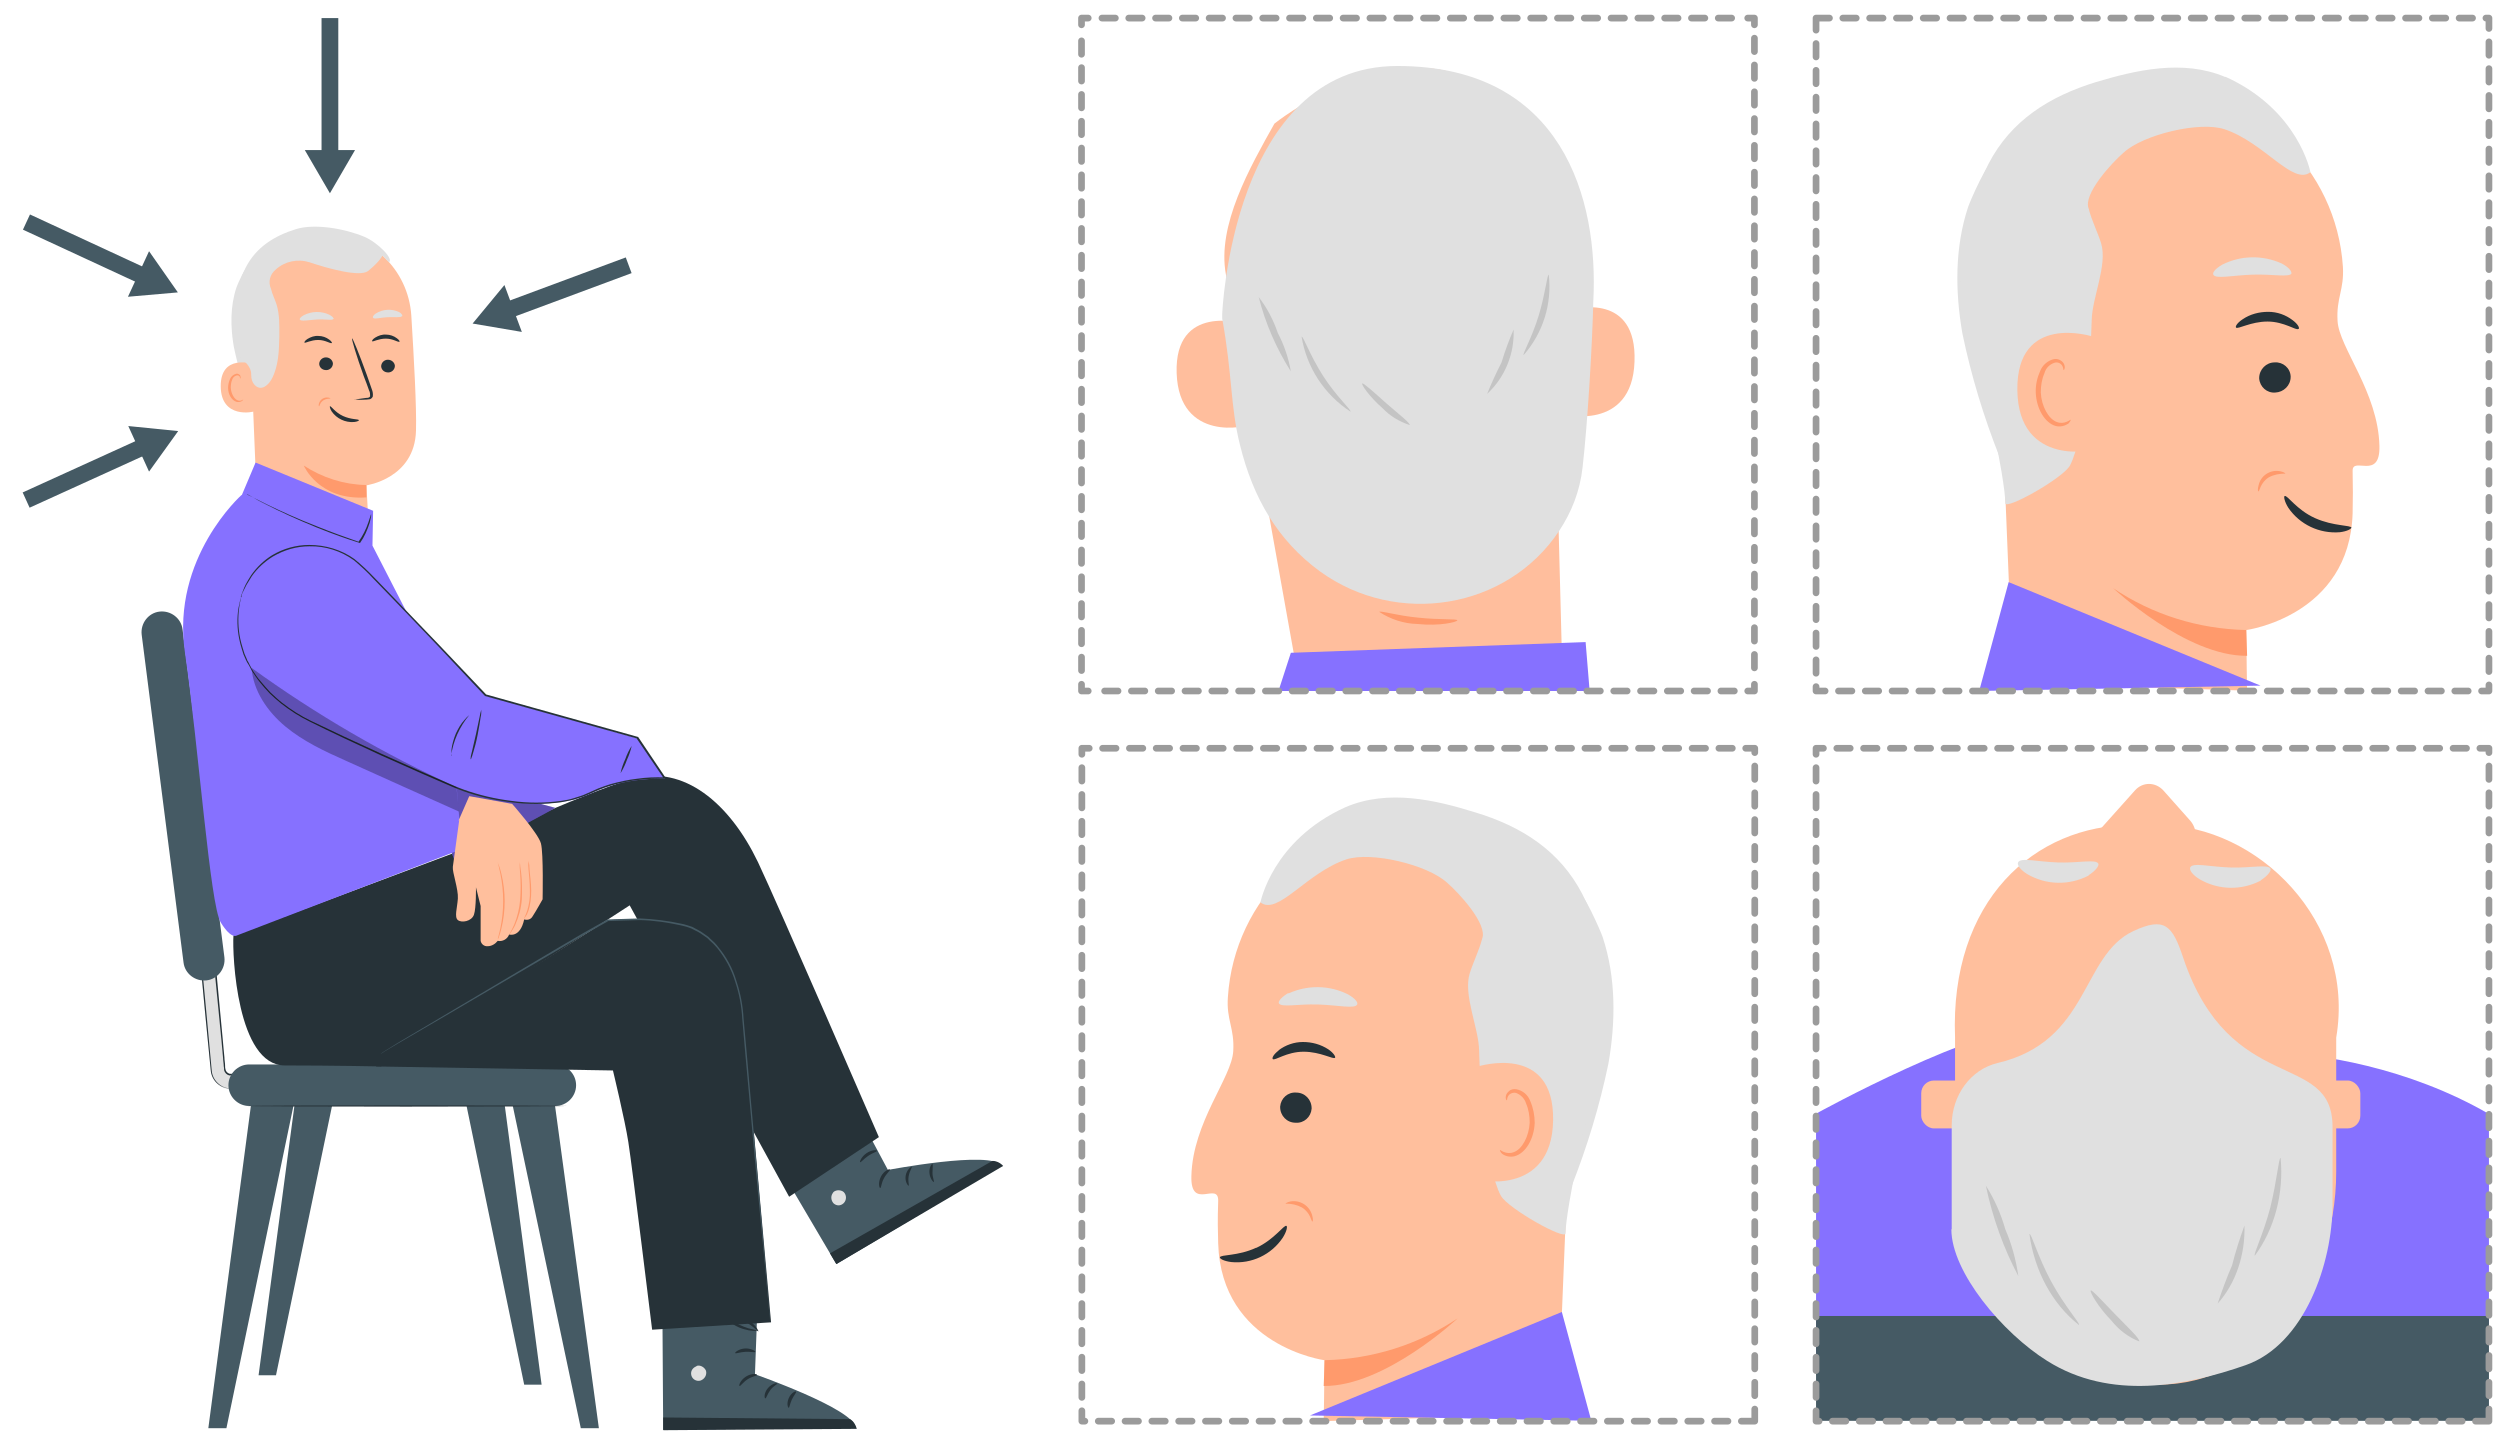 <?xml version="1.0" encoding="UTF-8"?>
<svg xmlns="http://www.w3.org/2000/svg" version="1.1" viewBox="0 0 746.4 427.2">
  <defs>
    <style>
      .cls-1 {
        fill: #e0e0e0;
      }

      .cls-2 {
        fill: #ffbe9d;
      }

      .cls-3 {
        stroke-dasharray: 4;
      }

      .cls-3,
      .cls-4,
      .cls-5,
      .cls-6 {
        fill: none;
      }

      .cls-3,
      .cls-4,
      .cls-6 {
        stroke: #9b9b9b;
        stroke-linecap: round;
        stroke-linejoin: round;
        stroke-width: 2px;
      }

      .cls-7 {
        fill: #8671ff;
      }

      .cls-8 {
        fill: #263238;
      }

      .cls-9 {
        fill: #c4c4c4;
      }

      .cls-5 {
        stroke: #455a64;
        stroke-miterlimit: 10;
        stroke-width: 5px;
      }

      .cls-6 {
        stroke-dasharray: 4 4;
      }

      .cls-10 {
        opacity: .3;
      }

      .cls-11 {
        fill: #ffbf9d;
      }

      .cls-12 {
        fill: #455a64;
      }

      .cls-13 {
        fill: #ff9a6c;
      }

      #back-arrow,
      #back {
        animation: back 15s infinite;
      }

      @keyframes top {

        0%,
        100% {
          opacity: 0;
        }

        10%,
        95% {
          opacity: 1;
        }
      }

      #right-arrow,
      #right {
        animation: right 15s infinite;
      }

      @keyframes right {

        0%,
        20%,
        100% {
          opacity: 0;
        }

        25%,
        95% {
          opacity: 1;
        }
      }

      #left-arrow,
      #left {
        animation: left 15s infinite;
      }

      @keyframes left {

        0%,
        45%,
        100% {
          opacity: 0;
        }

        50%,
        95% {
          opacity: 1;
        }
      }

      #top-arrow,
      #top {
        animation: top 15s infinite;
      }

      @keyframes top {

        0%,
        70%,
        100% {
          opacity: 0;
        }

        75%,
        95% {
          opacity: 1;
        }
      }
    </style>
  </defs>
  <!-- Generator: Adobe Illustrator 28.7.1, SVG Export Plug-In . SVG Version: 1.2.0 Build 142)  -->
  <g>
    <g id="man-sitting">
      <g id="man">
        <path class="cls-1"
          d="M74.6,325.2h-5.7c-3,0-5.6-2.3-5.9-5.2-1.1-9.3-3.4-35.4-3.4-35.6l4.1-.4c0,.3,2.3,26.2,3.4,35.5.1.9.9,1.6,1.9,1.6h5.7v4.1Z" />
        <path class="cls-8"
          d="M74.6,325.2c0,0,0-.2,0-.3v-.8c0-.7,0-1.7,0-3h0c0,0-3.2,0-3.2,0h-1.9c-.3,0-.7,0-1,0-.8-.2-1.4-.8-1.6-1.6,0-.4,0-.8-.1-1.2,0-.8-.2-1.6-.2-2.4l-.5-5.4-2.6-26.6.3.2-3,.3h-1.1c0,0,.2-.2.2-.2,1.3,13.8,2.5,26.3,3.3,35.3.1,2,1.3,3.8,3.1,4.8,1.6.9,3.2.6,4.4.7h2.9c0,0,.8,0,.8,0h.3-3.9c-.6,0-1.3,0-2.1,0-3.1-.1-5.6-2.5-5.8-5.6-.9-9-2.1-21.5-3.4-35.3v-.2h1.3c0,0,3-.4,3-.4h.2v.2c.9,9.9,1.8,19,2.5,26.6.2,1.9.3,3.7.5,5.4,0,.8.2,1.7.2,2.4,0,.4,0,.8.1,1.1.1.7.6,1.2,1.3,1.4.3,0,.7,0,1,0h5.1c0,1.4,0,2.4,0,3.2v.8c0,.1,0,.2,0,.4Z" />
        <path class="cls-12"
          d="M165.8,330.2h-91.4c-3.4,0-6.2-2.8-6.2-6.2h0c0-3.4,2.8-6.2,6.2-6.2h91.4c3.4,0,6.2,2.8,6.2,6.2h0c0,3.4-2.8,6.2-6.2,6.2h0Z" />
        <path class="cls-12"
          d="M54.8,287.4l-12.5-97.9c-.4-3.4,2-6.5,5.3-6.9,0,0,0,0,0,0h0c3.4-.4,6.5,2,6.9,5.3l12.5,97.9c.4,3.4-2,6.5-5.3,6.9h0c-3.4.4-6.5-2-6.9-5.3,0,0,0,0,0,0Z" />
        <polygon class="cls-12" points="165.2 326.4 178.8 426.4 173.4 426.4 153.1 330.2 165.2 326.4" />
        <polygon class="cls-12" points="75.4 326.4 62.2 426.4 67.6 426.4 87.6 330.2 75.4 326.4" />
        <polygon class="cls-12" points="89.9 315.1 77.2 410.6 82.4 410.6 101.5 318.8 89.9 315.1" />
        <polygon class="cls-12" points="137.5 321.5 156.5 413.4 161.7 413.4 149.1 317.9 137.5 321.5" />
        <path class="cls-8" d="M169.2,330.2c0,.1-21.5.2-48,.2s-48-.1-48-.2,21.5-.2,48-.2,48,.1,48,.2Z" />
        <path class="cls-1"
          d="M74.9,120.6c-2.2-5.5-3.9-11.3-5.1-17.1-1-5.9-1.1-12,.8-17.7.3-.9,2.8-6.6,3.7-6.5.6,0-.8,5.4-.5,5.9,3.3,5.2,4.4,11.6,4.1,17.8-.3,6-1.3,11.9-2.9,17.7" />
        <path class="cls-11"
          d="M76.8,152.3l-2.2-54c-1-14.9,5.7-28.3,20.6-28.9h1.6c13.8.2,25.1,11,26,24.8.8,13,1.6,27.4,1.4,34.4-.4,14.3-14.8,16.3-14.8,16.3,0,0,.6,10.4.7,14.6,0,0-1.5,1.1-14.9,1.6-13.4.5-18.4-8.7-18.4-8.7Z" />
        <path class="cls-13" d="M109.3,144.8c-6.6-.1-13.1-2.2-18.6-5.8,0,0,4.4,10.5,18.7,9.5v-3.6Z" />
        <path class="cls-8"
          d="M117.9,109.2c0,1.1-.9,2-2,2-1.1,0-2-.7-2.1-1.8,0,0,0,0,0,0,0-1.1.9-2,2-2,1.1,0,2,.8,2.1,1.8,0,0,0,0,0,0Z" />
        <path class="cls-8"
          d="M119.2,102c-.3.3-1.8-.9-4-.9s-3.8,1-4.1.8c-.1-.1.1-.6.9-1.1,1-.6,2.1-1,3.3-.9,1.1,0,2.3.4,3.2,1.1.7.5.9,1,.8,1.1Z" />
        <path class="cls-8"
          d="M99.4,108.5c0,1.1-.9,2-2,2-1.1,0-2-.7-2.1-1.8,0,0,0,0,0,0,0-1.1.9-2,2-2,1.1,0,2,.8,2.1,1.8,0,0,0,0,0,0Z" />
        <path class="cls-8"
          d="M99,102.4c-.3.3-1.8-.9-4-.9s-3.8,1-4.1.8c-.1-.1.1-.6.9-1.1,1-.6,2.1-1,3.3-.9,1.1,0,2.3.4,3.2,1.1.7.5.9,1,.8,1.1Z" />
        <path class="cls-8"
          d="M105.7,119.4c0-.1,1.4-.3,3.6-.6.6,0,1.1-.1,1.2-.5,0-.6,0-1.2-.3-1.7-.5-1.4-1-2.8-1.6-4.3-2.2-6.1-3.7-11.2-3.5-11.3s2.2,4.8,4.4,10.9l1.5,4.3c.3.7.4,1.5.3,2.2-.2.4-.5.7-.9.8-.3,0-.6.1-.9.1-1.2.1-2.4.1-3.7,0Z" />
        <path class="cls-1"
          d="M99.5,95.2c-.3.6-2.4,0-5,.2s-4.7.6-5,0c-.1-.3.3-.8,1.2-1.3,2.4-1.2,5.2-1.3,7.7-.1.9.5,1.3,1,1.2,1.3Z" />
        <path class="cls-1"
          d="M120,94.4c-.4.5-2.2.2-4.3.3s-3.9.7-4.3.2c-.2-.2,0-.8.8-1.3,2.1-1.3,4.7-1.5,7-.4.7.4,1,.9.9,1.2Z" />
        <path class="cls-11" d="M75.6,108.7c-.2-.1-9.8-3.1-9.7,6.7s9.9,7.6,10,7.4-.3-14.1-.3-14.1Z" />
        <path class="cls-13"
          d="M72.7,119.2s-.2.1-.5.3c-.4.2-.9.2-1.3,0-1-.4-1.9-2-2-3.7,0-.8.1-1.7.4-2.4.2-.6.6-1.1,1.3-1.3.4-.1.8,0,1,.4.1.3,0,.5.1.5s.2-.2.1-.6c0-.2-.2-.5-.4-.6-.3-.2-.6-.3-.9-.2-.8.2-1.5.8-1.8,1.5-.4.9-.6,1.8-.6,2.7,0,2,1.1,3.8,2.6,4.2.5.1,1.1,0,1.6-.3.3-.3.3-.5.3-.5Z" />
        <path class="cls-1"
          d="M116.1,78.3c1.6-.9-3.3-5.9-7.3-7.6-6-2.5-14.9-4-20.4-2.3-6.5,2-11.9,5.4-15,11.4-3,6.1-4.4,13-3.9,19.8,0,2.1.5,4.1,1.5,6,1.4,2.1,4.1,3.4,4,6.4,0,1.1.3,2.2,1.1,3,1.9,1.9,4,0,5-1.8,2.1-3.9,2.2-8.5,2.3-12.9,0-3.1.1-6.3-.8-9.3-.5-1.6-1.3-3.1-1.7-4.8-.9-2-.3-4.3,1.4-5.7,2.7-2.5,6.6-3.3,10.1-2.2,5.6,1.9,15.1,4.5,17.5,2.6,3.5-2.8,4.3-4.6,4.3-4.6l2,2.1Z" />
        <path class="cls-8"
          d="M107.2,125.4c0,.2-.5.5-1.5.6-2.6.2-5.2-1-6.7-3.2-.5-.8-.6-1.5-.5-1.5.3-.2,1.5,1.8,3.9,2.9s4.6.9,4.7,1.2Z" />
        <path class="cls-13"
          d="M95.2,121.3c0,0-.1-.3,0-.7.3-1.3,1.5-2.1,2.8-1.9.4,0,.7.3.7.3-.7,0-1.5.1-2.1.5-1.1.7-1.2,1.8-1.3,1.8Z" />
        <path class="cls-12" d="M226.5,380.6l-1.1,29.7s29.7,10.4,30,15.9l-57.4.7-.3-46.3h28.8Z" />
        <path class="cls-1"
          d="M208,407.9c-1.2.4-1.9,1.5-1.6,2.7.3,1.2,1.5,1.9,2.7,1.6,1.2-.4,2-1.6,1.7-2.9-.4-1.1-1.9-2-3-1.4" />
        <path class="cls-8" d="M198,426.9v-3.7l55.8.5c1,.6,1.7,1.7,2,2.9l-57.7.4Z" />
        <path class="cls-8" d="M226,410.5c0,.3-1.4.4-2.8,1.3s-2.1,2.1-2.4,2,.2-1.7,1.9-2.8,3.4-.8,3.3-.5Z" />
        <path class="cls-8" d="M232.1,413c0,.3-1.2.8-2.1,2s-1.2,2.5-1.5,2.5-.5-1.6.8-3.1,2.9-1.6,2.9-1.3Z" />
        <path class="cls-8" d="M235.5,420.3c-.3,0-.7-1.3,0-2.9s2.1-2.2,2.2-1.9-.7,1.1-1.3,2.4-.7,2.5-1,2.5Z" />
        <path class="cls-8" d="M225.5,403.6c-.1.3-1.4-.1-3,0s-2.8.6-3,.4,1.1-1.3,2.9-1.4,3.2.8,3.1,1Z" />
        <path class="cls-8"
          d="M226.5,397.2c0,.1-1.1.3-2.9,0-1-.2-2.1-.5-3-.9-.6-.3-1.1-.5-1.7-.9-.3-.2-.6-.4-.9-.7-.4-.4-.4-1-.1-1.5.3-.4.8-.6,1.2-.6.4,0,.7,0,1.1.1.6.2,1.2.4,1.8.6,1,.4,1.9,1,2.7,1.8,1.3,1.2,1.8,2.3,1.7,2.4s-.8-.8-2.2-1.8c-.8-.6-1.7-1.1-2.6-1.5-.5-.2-1.1-.4-1.7-.5-.6-.2-1.1-.2-1.3.1,0,.1,0,.1,0,.3.2.2.4.4.6.5.5.3,1,.6,1.5.9.9.4,1.8.8,2.8,1.1.9.2,1.9.4,2.8.7Z" />
        <path class="cls-12" d="M251.1,323.1l14,26.2s30.8-5.9,33.9-1.3l-49.3,29.4-23.5-39.9,24.9-14.4Z" />
        <path class="cls-1" d="M248.8,356c-.8.9-.8,2.2,0,3.2.9.9,2.2.9,3.1,0,.9-.9.9-2.4,0-3.3-.9-.8-2.7-.7-3.3.3" />
        <path class="cls-8" d="M249.7,377.4l-1.9-3.2,48.5-27.6c1.2,0,2.4.6,3.2,1.5l-49.8,29.3Z" />
        <path class="cls-8" d="M265.7,349.2c.1.3-1,1.1-1.8,2.6s-.8,2.9-1.1,2.9-.7-1.6.2-3.4,2.6-2.4,2.7-2.1Z" />
        <path class="cls-8" d="M272.2,348.3c.2.2-.6,1.2-.9,2.8s.2,2.8,0,2.9-1.2-1.2-.9-3,1.7-2.8,1.8-2.6Z" />
        <path class="cls-8" d="M278.9,352.9c-.2.2-1.2-.9-1.4-2.6s.7-2.9.9-2.8,0,1.3,0,2.7.6,2.5.4,2.7Z" />
        <path class="cls-8" d="M261.8,343.6c0,.3-1.3.6-2.6,1.5s-2.2,2-2.4,1.9.3-1.6,1.9-2.7,3.2-1,3.2-.7Z" />
        <path class="cls-8"
          d="M259.5,337.5c0,.1-.8.8-2.5,1.4-1,.4-2,.6-3.1.7-.6,0-1.2,0-1.9,0-.4,0-.7,0-1.1-.1-.5-.2-.9-.7-.9-1.2,0-.5.3-.9.7-1.2.3-.2.7-.3,1-.4.6-.2,1.2-.3,1.9-.4,1.1-.1,2.1,0,3.2.2,1.8.4,2.7,1.1,2.7,1.2s-1.1-.3-2.8-.5c-1-.1-2,0-3,0-.6,0-1.1.2-1.7.4-.6.2-1.1.4-1.1.7s0,.2.2.3c.3,0,.5.1.8.1.6,0,1.2,0,1.8,0,1,0,2-.2,3-.5.9-.3,1.8-.6,2.7-.8Z" />
        <path class="cls-8" d="M70.6,279.3c0-.6,0-.9,0-.9v.9Z" />
        <path class="cls-8"
          d="M69.7,279.3l66-24.7s39-18.2,53.2-22.1c15.2-4.2,28.9,7.2,37.4,24.9,5.7,12,36.1,82.1,36.1,82.1l-26.8,17.8-47.6-87-74.2,48.1s-14.6-.3-28.8-.3-15.7-33-15.3-38.8Z" />
        <polygon class="cls-8" points="70.6 279.3 70.6 279.3 70.6 279.3 70.6 279.3" />
        <path class="cls-8"
          d="M230.2,394.7l-8.3-91.7s-1.6-21.3-14-25.6c-12.3-4.3-26.7-2.6-26.7-2.6l-69,43.6,70.8,1.2s3.6,14.9,4.6,21.4c1.2,7.7,7.1,56,7.1,56l35.5-2.2Z" />
        <path class="cls-12"
          d="M113.8,314.5l.3-.2.9-.6,3.7-2.3,14-8.3,21.4-12.7,13-7.7,7-4.1,7.3-4.1h.1l9.6-.3h0c4.2.2,8.3.7,12.4,1.6,1.1.2,2.1.6,3.1.9.9.5,2,1,2.9,1.6l1.3.9.7.5.6.6,1.2,1.1c.4.4.7.8,1.1,1.3,2.5,3,4.4,6.5,5.5,10.3,1.2,3.6,1.9,7.3,2.1,11.1.7,7.4,1.3,14.5,1.9,21.3,1.2,13.6,2.3,25.8,3.2,36s1.6,18.5,2.1,24.3c.2,2.8.4,5.1.6,6.6,0,.7.1,1.3.1,1.7s0,.6,0,.6c0,0,0-.2,0-.6l-.2-1.7c-.1-1.5-.4-3.7-.6-6.6-.5-5.7-1.3-14-2.3-24.3-1-10.3-2.1-22.5-3.3-36-.6-6.8-1.3-13.9-1.9-21.3-.2-3.7-.9-7.4-2.1-11-1.1-3.7-3-7.1-5.4-10.1-.4-.4-.7-.8-1.1-1.2l-1.2-1.1-.6-.6-.7-.5-1.3-.9c-.9-.6-1.9-1-2.8-1.5-1-.4-2-.7-3-.9-4.1-.9-8.2-1.5-12.3-1.6h0l-9.6.3h.1l-7.3,4.1-7,4.1-13,7.6-21.5,12.6-14.1,8.2-3.7,2.2-.9.6-.4.2Z" />
        <polygon class="cls-7" points="133.5 232.5 165.8 241.2 135.9 257.4 131.6 245.9 133.5 232.5" />
        <g class="cls-10">
          <polygon points="133.5 232.5 165.8 241.2 135.9 257.4 131.6 245.9 133.5 232.5" />
        </g>
        <path class="cls-7"
          d="M72.1,147.8s-21,18.7-16.9,46.9c4.1,28.2,7.5,75.5,10.7,80.7s4.8,3.9,4.8,3.9l67.2-25.8-3.9-46.2-22.8-44.4.2-10.4-35.1-14.4-4.1,9.7Z" />
        <path class="cls-7"
          d="M71.9,178.3c-4,16.1,6.3,29.9,20.8,37,15.9,7.8,37.5,17.3,43.2,19.7,9.3,4,28.4,7.8,40.7,1.8,10.1-5,22-4.3,22-4.3l-8.1-12-12.2-3.5-33.2-9.3s-28.9-30.5-37.1-38.6c-9.2-9.1-26.9-8.5-34.2,5.1-.7,1.3-1.3,2.8-1.8,4.2Z" />
        <path class="cls-8"
          d="M71.9,178.3s0-.2.1-.5.3-.7.5-1.3.5-1.3.9-2.1,1-1.7,1.6-2.7c1.7-2.4,3.8-4.4,6.2-5.9,3.3-2,7.2-3.1,11.1-3.1,4.8,0,9.6,1.4,13.5,4.2,2.1,1.7,4.1,3.6,5.9,5.5l6,6.2c8.3,8.6,17.5,18.2,27.4,28.7h-.1c0,0,45.4,12.7,45.4,12.7h.1c0,0,7.6,11.3,7.6,11.3l.5.8.3.4h-.5c-2.7,0-5.4,0-8.1.4-2.6.3-5.3.9-7.8,1.6-1.3.4-2.5.8-3.7,1.3l-3.6,1.6c-.6.3-1.2.5-1.9.7-.6.2-1.3.4-1.9.6-1.3.3-2.5.6-3.8.8-5,.7-10.1.7-15.2,0-4.8-.6-9.6-1.7-14.1-3.3-2.2-.8-4.4-1.8-6.5-2.7l-6.2-2.7-11.9-5.3c-7.6-3.5-14.7-6.8-21.1-10-3.1-1.5-5.9-3.3-8.6-5.4-1.2-1-2.4-2-3.5-3.1-1-1-2-2.2-2.9-3.3-.9-1.1-1.6-2.2-2.4-3.4-.3-.6-.6-1.1-.9-1.7l-.5-.8-.4-.8-.7-1.6-.5-1.6c-.3-1-.6-2-.8-3.1-.6-3-.7-6.1-.2-9.2.2-1,.4-1.8.5-2.3s.2-.8.2-.8c0,0,0,.3-.1.8s-.3,1.3-.4,2.3c-.4,3-.3,6.1.3,9.1.2,1,.5,2,.8,3l.5,1.6.7,1.6c.1.3.2.6.4.8l.4.8.9,1.7c.7,1.1,1.5,2.3,2.4,3.3.9,1.1,1.9,2.2,2.9,3.3,1.1,1,2.2,2.1,3.5,3.1,2.7,2.1,5.5,3.9,8.6,5.4,6.4,3.1,13.5,6.4,21.2,9.9l11.9,5.3,6.2,2.7c2.1.9,4.2,1.9,6.5,2.7,4.5,1.6,9.2,2.7,14,3.3,5,.7,10,.7,15,0,1.3-.2,2.5-.4,3.7-.8.6-.2,1.2-.4,1.9-.6.6-.2,1.2-.4,1.8-.7l3.6-1.6c1.2-.5,2.5-.9,3.7-1.3,2.6-.7,5.2-1.3,7.9-1.6,2.7-.4,5.4-.5,8.2-.4l-.2.4-.5-.8-7.6-11.2h.1c0,0-45.4-12.7-45.4-12.7h0c-9.8-10.5-19-20.2-27.3-28.8l-6-6.2c-1.8-2-3.8-3.8-5.8-5.5-3.9-2.8-8.5-4.3-13.3-4.2-3.9,0-7.6,1.1-11,3.1-2.4,1.5-4.6,3.5-6.2,5.8-.6,1-1.2,1.9-1.6,2.6s-.7,1.5-1,2-.4.9-.5,1.3v.4Z" />
        <path class="cls-11"
          d="M137.1,244.9s-1.7,12.3-1.9,13.9,1.7,6.7,1.5,9.5-1.1,5.5,0,6.4,4.1.4,4.8-1.6.6-8.2.6-8.2l1.4,5.6v10.4c.2,1,1.1,1.7,2.1,1.6,1.2,0,2.3-.7,3-1.6,1.4.3,2.9-.5,3.4-1.9,0,0,3.3,1.1,4.5-4.5,1,.3,2,0,2.5-.9,1-1.5,3-5.1,3-5.1,0,0,.3-13.7-.5-16.7s-8.6-11.8-8.6-11.8l-12.8-2.3-3.2,7.3Z" />
        <path class="cls-13"
          d="M148.6,257.6c.2.3.3.6.4.9.3.8.5,1.6.7,2.4,1.3,5.4,1.3,11,0,16.3-.2.8-.4,1.6-.7,2.4,0,.3-.2.6-.4.8,0,0,.3-1.3.8-3.3,1.1-5.3,1.1-10.8,0-16.2-.4-2-.8-3.3-.7-3.3Z" />
        <path class="cls-13"
          d="M155.1,257.3c.1.3.2.6.2.9,0,.6.2,1.4.3,2.4.3,2.6.3,5.3.2,7.9-.2,2.7-.9,5.2-2,7.7-.3.7-.8,1.4-1.2,2.1-.2.3-.3.5-.6.7,0,0,.7-1.1,1.5-2.9,1-2.4,1.6-5,1.8-7.5.2-2.6.2-5.2,0-7.8-.1-1.1-.2-2.2-.1-3.3Z" />
        <path class="cls-13"
          d="M157.8,257c.2.8.3,1.7.3,2.6.1,1.6.5,3.8.5,6.3,0,2.1-.2,4.2-.9,6.2-.2.6-.5,1.2-.9,1.7-.3.4-.4.6-.4.5s.5-.9,1-2.4c.6-2,.9-4,.8-6.1,0-2.4-.3-4.7-.4-6.2-.1-.9-.1-1.7,0-2.6Z" />
        <path class="cls-8"
          d="M73.7,147.6c.2,0,.3.1.4.2l1.2.6,4.4,2.2c3.7,1.8,8.9,4.2,14.8,6.5,4.7,1.9,9.2,3.5,12.7,4.7h-.2c1.3-1.8,2.3-3.8,3-5.9.3-.8.4-1.4.6-1.8,0-.2.1-.4.2-.6,0,.2,0,.4,0,.7-.1.6-.3,1.2-.4,1.8-.7,2.2-1.6,4.3-2.9,6.1h0c0,.1-.1,0-.1,0-3.6-1.1-8.1-2.7-12.8-4.6-5.9-2.4-11.1-4.8-14.8-6.7-1.9-.9-3.3-1.7-4.3-2.3l-1.2-.7c-.3-.1-.4-.2-.4-.3Z" />
        <path class="cls-8"
          d="M185.3,230.7c.3-1.4.8-2.8,1.4-4.1.5-1.4,1.1-2.7,1.9-3.9-.3,1.4-.8,2.8-1.4,4.1-.5,1.4-1.1,2.7-1.9,4Z" />
        <path class="cls-8"
          d="M140.5,226.6c0-.7.2-1.5.4-2.2l1.2-5.2c.4-2,.8-3.7,1.1-5.2.1-.7.3-1.5.5-2.1,0,.7,0,1.5-.2,2.2-.2,1.4-.5,3.2-.9,5.3s-.9,3.9-1.3,5.2c-.2.7-.4,1.4-.7,2.1Z" />
        <path class="cls-8"
          d="M134.8,225.7c0-.7,0-1.3,0-2,.2-1.6.7-3.2,1.3-4.7.7-1.5,1.5-2.9,2.6-4.1.4-.5.9-1,1.4-1.4-2.9,3.5-4.8,7.7-5.4,12.1h0Z" />
        <g class="cls-10">
          <path
            d="M136.3,235.2l.7,7.1c-11.1-5-22.8-10.2-33.8-15.2-6.3-2.8-12.7-5.8-18-10.2-5.3-4.4-9.6-10.6-10.1-17.5,19.2,13.9,39.8,25.9,61.4,35.7Z" />
        </g>
      </g>
      <g id="back">
        <path class="cls-2"
          d="M388.3,206.3h78.3l-1.3-49.9s5.6-1.2,6-31.7c.2-17.5.8-41.9,1.2-59.6s-21.3-35.8-33.9-41.6c-26.4-12.1-58.1,13.4-58.1,13.4-7.3,13-17.2,30.4-14.5,45l22.3,124.5Z" />
        <path class="cls-2" d="M371.6,96.7c-.5-.2-21-6.2-20.3,14.7.7,20.9,21.5,16,21.5,15.3s-1.2-30-1.2-30Z" />
        <path class="cls-2" d="M469.6,92.4c.5-.2,19.2-5.2,18.4,15.6-.7,20.9-21.5,16-21.5,15.3s3-30.9,3-30.9Z" />
        <path class="cls-1"
          d="M364.9,93.8c0,.4,0,.9,0,1.3,3.1,17.1,2.4,26.2,5.3,37.7,3.9,15.9,11.3,28.6,23.9,37.8,22.9,16.6,55.8,11.4,71.4-12.1,3.7-5.6,6.2-11.8,7-19,1.5-13.1,2.9-36.4,3.2-49.6,1.6-30.4-9.1-70.2-58.5-70.2s-52.3,74.1-52.3,74.1Z" />
        <path class="cls-13"
          d="M435.1,185.2c0,.5-5.2,1.8-11.9,1.1-4.1-.1-8-1.4-11.4-3.6.2-.5,5.2,1.1,11.6,1.7,6.4.7,11.6.3,11.7.8Z" />
        <path class="cls-9"
          d="M385.4,110.9c-4.3-6.8-7.6-14.3-9.6-22.2,2.5,3.2,4.4,6.9,5.7,10.7,1.9,3.6,3.2,7.5,3.9,11.5Z" />
        <path class="cls-9"
          d="M403.2,122.9c-7.8-5.1-13.1-13.2-14.6-22.4.5-.2,2.5,5.6,6.4,11.7,3.9,6.1,8.6,10.3,8.2,10.7Z" />
        <path class="cls-9"
          d="M420.9,126.9c-3.1-1-5.9-2.7-8.1-5-4-3.5-6.4-7.1-6.1-7.4s3.5,2.6,7.3,6c3.9,3.4,7.1,5.8,6.9,6.5Z" />
        <path class="cls-9" d="M451.9,98.4c.3,7.2-2.6,14.3-7.9,19.2,1.3-3.2,2.7-6.3,4.3-9.4,1-3.3,2.2-6.6,3.6-9.8Z" />
        <path class="cls-9" d="M462.4,82c1,8.7-1.7,17.4-7.5,24-.4-.3,2.5-5.2,4.5-11.8,2-6.6,2.5-12.2,3-12.2Z" />
        <path class="cls-7" d="M381.7,206.3l3.7-11.4,88-3.2,1.2,14.6h-92.8Z" />
        <g>
          <polyline class="cls-4" points="523.8 204.3 523.8 206.3 521.8 206.3" />
          <line class="cls-6" x1="517.8" y1="206.3" x2="327" y2="206.3" />
          <polyline class="cls-4" points="324.9 206.3 322.9 206.3 322.9 204.3" />
          <line class="cls-6" x1="322.9" y1="200.2" x2="322.9" y2="9.4" />
          <polyline class="cls-4" points="322.9 7.4 322.9 5.4 324.9 5.4" />
          <line class="cls-6" x1="329" y1="5.4" x2="519.8" y2="5.4" />
          <polyline class="cls-4" points="521.8 5.4 523.8 5.4 523.8 7.4" />
          <line class="cls-6" x1="523.8" y1="11.4" x2="523.8" y2="202.2" />
        </g>
      </g>
      <g id="right">
        <path class="cls-1"
          d="M596.9,136.2c-4.7-11.9-8.4-24.1-11-36.6-2.2-12.6-2.3-25.7,1.7-37.8.6-1.8,6-14.2,7.8-14,1.4,0-1.7,11.5-1,12.7,7,11.1,9.3,24.8,8.8,38-.7,12.8-2.8,25.5-6.3,37.8" />
        <path class="cls-11"
          d="M601,204.1l-4.7-115.6c-2.2-32,12.1-60.5,44-61.8h3.5c29.5.4,53.8,23.5,55.7,53,.4,6.8-2,9.2-1.6,16.1.4,7.9,12.1,21.2,12.5,37.3.3,10.5-8.1,3-8,7.5s.1,8.5,0,12.6c-.9,30.7-31.7,34.9-31.7,34.9,0,0,0,9.2.2,18.1l-69.9-2.2Z" />
        <path class="cls-13" d="M670.6,188.1c-14.2-.3-28-4.6-39.7-12.5,0,0,21.8,20.4,40,20.2l-.3-7.7Z" />
        <path class="cls-8"
          d="M683.9,112.5c0,2.6-2.1,4.6-4.6,4.7-2.5.2-4.6-1.7-4.8-4.2,0,0,0,0,0-.1,0-2.6,2.1-4.7,4.6-4.7,2.5-.2,4.7,1.7,4.8,4.2,0,0,0,0,0,0Z" />
        <path class="cls-8"
          d="M686.2,98.2c-.6.6-4.2-2.2-9.2-2.2s-8.9,2.4-9.4,1.8c-.3-.3.3-1.4,2-2.5,2.2-1.5,4.9-2.2,7.6-2.2,2.7,0,5.2.9,7.3,2.5,1.6,1.2,2.1,2.3,1.8,2.6Z" />
        <path class="cls-1"
          d="M684.2,81.6c-.6,1.3-5.6.2-11.7.4-6,.2-11,1.4-11.7,0-.3-.6.6-1.8,2.7-3,5.6-2.8,12.1-2.9,17.8-.3,2,1.1,3,2.3,2.8,3Z" />
        <path class="cls-1"
          d="M664.4,23c-12.7-5.4-26.9-2-38.6,1.5-14,4.3-25.4,11.5-32.1,24.4-6.5,13.1-9.3,27.7-8.3,42.3,0,4.5,1,8.9,3.2,12.7,3,4.6,10.2,39.9,10.1,46.3-.1,2.3,17.2-7.4,19.3-11.2,4.4-8.3,6.3-34,6.5-43.4.1-6.7,4.8-16.5,2.8-23-1.1-3.5-2.8-6.7-3.7-10.3-1.8-4.3,7-13.8,10.5-16.8,5.8-5.3,22.6-9.4,30.1-6.9,11.9,4,20.4,16.9,25.6,12.8,0,0-3.5-18.6-25.4-28.5Z" />
        <path class="cls-8"
          d="M702,157.5c0,.4-1.1,1.1-3.4,1.4-6.1.5-12-2.3-15.4-7.3-1.2-1.9-1.4-3.4-1.1-3.5.8-.4,3.5,4.1,9.1,6.6s10.7,2,10.9,2.9Z" />
        <path class="cls-13"
          d="M674.3,146.7c-.2,0-.3-.6,0-1.7.6-3,3.5-4.9,6.5-4.3,1,.2,1.6.6,1.5.7-1.7,0-3.4.3-4.9,1.1-2.6,1.6-2.8,4.3-3.1,4.2Z" />
        <path class="cls-7" d="M590.9,206.3l84-1.6-75.2-30.9-8.8,32.5Z" />
        <path class="cls-11" d="M625.1,100.6c-.6-.3-23.1-7.3-22.8,15.9s23.5,18.1,23.5,17.4-.8-33.3-.8-33.3Z" />
        <path class="cls-13"
          d="M618.2,125.3c-.1,0-.4.3-1.1.6-.9.4-2,.5-3,.1-2.5-.9-4.6-4.7-4.8-8.8,0-2,.3-4,1.1-5.8.4-1.5,1.5-2.6,3-3.1,1-.3,2,.2,2.4,1.1.3.6.2,1.1.3,1.1s.5-.4.3-1.3c-.1-.6-.5-1.1-.9-1.4-.6-.5-1.4-.7-2.2-.6-1.9.4-3.5,1.8-4.2,3.6-.9,2-1.4,4.2-1.3,6.5.2,4.7,2.7,9,6,9.9,1.3.3,2.6,0,3.7-.7.7-.7.8-1.2.7-1.2Z" />
        <rect class="cls-3" x="542.2" y="5.4" width="200.9" height="200.9" />
      </g>
      <g id="left">
        <path class="cls-1"
          d="M469.2,354.3c-3.5-12.3-5.6-25-6.3-37.8-.6-13.2,1.7-26.9,8.8-38,.7-1.2-2.4-12.7-1-12.7,1.8-.2,7.2,12.2,7.8,14,4,12.1,3.9,25.3,1.7,37.8-2.6,12.5-6.3,24.7-11,36.6" />
        <path class="cls-11"
          d="M395.2,424.2c.2-9,.2-18.1.2-18.1,0,0-30.8-4.2-31.7-34.9-.1-4.1-.2-6.5,0-12.6s-8.3,3.1-8-7.5c.4-16.1,12.1-29.4,12.5-37.3.4-6.9-2.1-9.3-1.6-16.1,1.9-29.5,26.1-52.6,55.7-53h3.5c31.9,1.3,46.2,29.8,44,61.8l-4.7,115.6-69.9,2.2Z" />
        <path class="cls-13" d="M395.2,413.8c18.2.2,40-20.2,40-20.2-11.8,7.9-25.6,12.2-39.7,12.5l-.3,7.7Z" />
        <path class="cls-8"
          d="M382.2,330.4c.2-2.5,2.3-4.4,4.8-4.2,2.6,0,4.6,2.1,4.6,4.7,0,0,0,0,0,.1-.2,2.5-2.3,4.4-4.8,4.2-2.6,0-4.6-2.1-4.6-4.7,0,0,0,0,0,0Z" />
        <path class="cls-8"
          d="M381.7,313.6c2.1-1.6,4.7-2.5,7.3-2.5,2.7,0,5.3.7,7.6,2.2,1.6,1.1,2.2,2.2,2,2.5-.5.6-4.3-1.8-9.4-1.8-5.1,0-8.6,2.8-9.2,2.2-.3-.3.2-1.4,1.8-2.6Z" />
        <path class="cls-1"
          d="M384.7,296.6c5.7-2.6,12.2-2.5,17.8.3,2.1,1.2,3,2.4,2.7,3-.7,1.4-5.6.2-11.7,0-6-.2-11.1,1-11.7-.4-.2-.6.8-1.8,2.8-3Z" />
        <path class="cls-1"
          d="M376.3,269.4c5.2,4.1,13.7-8.8,25.6-12.8,7.5-2.5,24.3,1.6,30.1,6.9,3.5,3,12.3,12.5,10.5,16.8-.9,3.5-2.6,6.8-3.7,10.3-2,6.5,2.7,16.3,2.8,23,.2,9.4,2,35.1,6.5,43.4,2.1,3.8,19.4,13.5,19.3,11.2,0-6.4,7.1-41.7,10.1-46.3,2.2-3.9,3.3-8.3,3.2-12.7,1.1-14.6-1.8-29.2-8.3-42.3-6.7-12.9-18.1-20.2-32.1-24.4-11.6-3.6-25.8-7-38.6-1.5-21.9,9.9-25.4,28.5-25.4,28.5Z" />
        <path class="cls-8"
          d="M375,372.6c5.6-2.6,8.3-7,9.1-6.6.3.2.1,1.6-1.1,3.5-3.4,5.1-9.3,7.9-15.4,7.3-2.3-.3-3.4-1-3.4-1.4.2-.9,5.3-.3,10.9-2.9Z" />
        <path class="cls-13"
          d="M388.7,360.5c-1.5-.8-3.2-1.2-4.9-1.1,0-.1.5-.5,1.5-.7,3-.5,5.8,1.4,6.5,4.3.3,1.1.2,1.7,0,1.7-.3,0-.5-2.6-3.1-4.2Z" />
        <path class="cls-7" d="M466.3,391.7l-75.2,30.9,84,1.6-8.8-32.5Z" />
        <path class="cls-11" d="M440.2,351.8c0,.7,23.2,5.8,23.5-17.4.3-23.1-22.2-16.1-22.8-15.9,0,0-.8,32.6-.8,33.3Z" />
        <path class="cls-13"
          d="M448.5,344.5c1.1.8,2.4,1,3.7.7,3.4-.9,5.8-5.3,6-9.9,0-2.2-.4-4.4-1.3-6.5-.7-1.9-2.2-3.2-4.2-3.6-.8-.1-1.6,0-2.2.6-.5.4-.8.9-.9,1.4-.2.9.2,1.4.3,1.3s0-.5.3-1.1c.4-.9,1.5-1.3,2.4-1.1,1.4.5,2.6,1.7,3,3.1.8,1.8,1.1,3.8,1.1,5.8-.2,4.1-2.3,8-4.8,8.8-1,.4-2.1.3-3-.1-.7-.3-1-.6-1.1-.6,0,0,0,.6.7,1.2Z" />
        <rect class="cls-3" x="322.9" y="223.3" width="200.9" height="200.9"
          transform="translate(846.8 647.6) rotate(-180)" />
      </g>
      <g id="top">
        <path class="cls-7"
          d="M743.1,395.3l-200.9,9.1s0-46.1,0-71.9c0,0,48.6-26.9,69.4-26.9l66.4,8.7c13.8,0,41.2,4.4,65.1,18.3v62.8Z" />
        <rect class="cls-12" x="542.2" y="392.9" width="200.9" height="31.3" />
        <rect class="cls-3" x="542.2" y="223.3" width="200.9" height="200.9"
          transform="translate(1285.3 647.6) rotate(-180)" />
        <path class="cls-11"
          d="M583.7,349.9v-40.1c-1.6-40.9,23.7-63.5,52.9-63.5h8c29.2,0,58.8,28.7,52.9,63.5v40.1c0,35.1-23.7,63.5-52.9,63.5h-8c-29.2,0-52.9-28.4-52.9-63.5Z" />
        <rect class="cls-11" x="573.6" y="322.6" width="19.9" height="14.3" rx="3.8" ry="3.8" />
        <rect class="cls-11" x="684.8" y="322.6" width="19.9" height="14.3" rx="3.8" ry="3.8" />
        <path class="cls-11"
          d="M653.9,254.5l-11,12.3c-2.3,2.6-6.1,2.6-8.5,0l-8-9c-2.3-2.6-2.3-6.9,0-9.5l11-12.3c2.3-2.6,6.1-2.6,8.5,0l8,9c2.3,2.6,2.3,6.9,0,9.5Z" />
        <path class="cls-1"
          d="M582.7,367v-31c0-9,5.7-16.7,13.6-18.6,27.7-6.5,24.9-32,40.6-39.4,9.4-4.4,11.7-1.7,14.9,7.9,14,41.7,44.6,27.5,44.6,50.5v23.2c0,17.3-8.2,41.8-26,48s-40.3,10.6-59.2-1.3c-13.3-8.3-28.6-26.5-28.6-39.3Z" />
        <path class="cls-1"
          d="M623.6,261.4c-5.8,3-12.6,2.9-18.3-.4-2.1-1.3-3.1-2.7-2.8-3.5.7-1.6,5.8-.2,12,0,6.2.2,11.4-1.1,12,.4.2.7-.9,2.1-2.9,3.4Z" />
        <path class="cls-1"
          d="M675,262.9c-5.8,3-12.6,2.9-18.3-.4-2.1-1.3-3.1-2.7-2.8-3.5.7-1.6,5.8-.2,12,0s11.4-1.1,12,.4c.2.7-.9,2.1-2.9,3.4Z" />
        <path class="cls-9" d="M602.6,381c-4.4-8.3-7.7-17.4-9.7-27,2.5,3.9,4.5,8.4,5.8,13,1.9,4.4,3.2,9.1,3.9,14Z" />
        <path class="cls-9"
          d="M620.7,395.6c-7.9-6.2-13.3-16.1-14.8-27.2.6-.2,2.5,6.8,6.5,14.2,4,7.4,8.7,12.5,8.3,13Z" />
        <path class="cls-9"
          d="M638.7,400.5c-3.1-1.2-6-3.3-8.3-6.2-4.1-4.2-6.5-8.6-6.2-9s3.5,3.2,7.5,7.3c4,4.1,7.2,7.1,7,7.9Z" />
        <path class="cls-9" d="M670.1,365.8c.3,8.8-2.6,17.4-8,23.4,1.3-3.9,2.7-7.7,4.3-11.4,1-4,2.3-8,3.7-11.9Z" />
        <path class="cls-9" d="M680.9,345.7c1,10.6-1.8,21.2-7.7,29.2-.5-.4,2.5-6.3,4.6-14.3,2-8,2.5-14.9,3.1-14.9Z" />
      </g>
      <g id="top-arrow">
        <g>
          <line class="cls-5" x1="98.5" y1="5.4" x2="98.5" y2="47" />
          <polygon class="cls-12" points="91 44.8 98.5 57.7 106 44.8 91 44.8" />
        </g>
      </g>
      <g id="left-arrow">
        <g>
          <line class="cls-5" x1="187.7" y1="79.2" x2="151.1" y2="92.8" />
          <polygon class="cls-12" points="150.6 85.1 141.1 96.6 155.8 99.1 150.6 85.1" />
        </g>
      </g>
      <g id="right-arrow">
        <g>
          <line class="cls-5" x1="7.8" y1="149.3" x2="43.4" y2="133.1" />
          <polygon class="cls-12" points="44.5 140.8 53.2 128.7 38.3 127.2 44.5 140.8" />
        </g>
      </g>
      <g id="back-arrow">
        <g>
          <line class="cls-5" x1="7.9" y1="66.3" x2="43.3" y2="82.7" />
          <polygon class="cls-12" points="38.2 88.6 53.1 87.3 44.5 75 38.2 88.6" />
        </g>
      </g>
    </g>
  </g>
</svg>